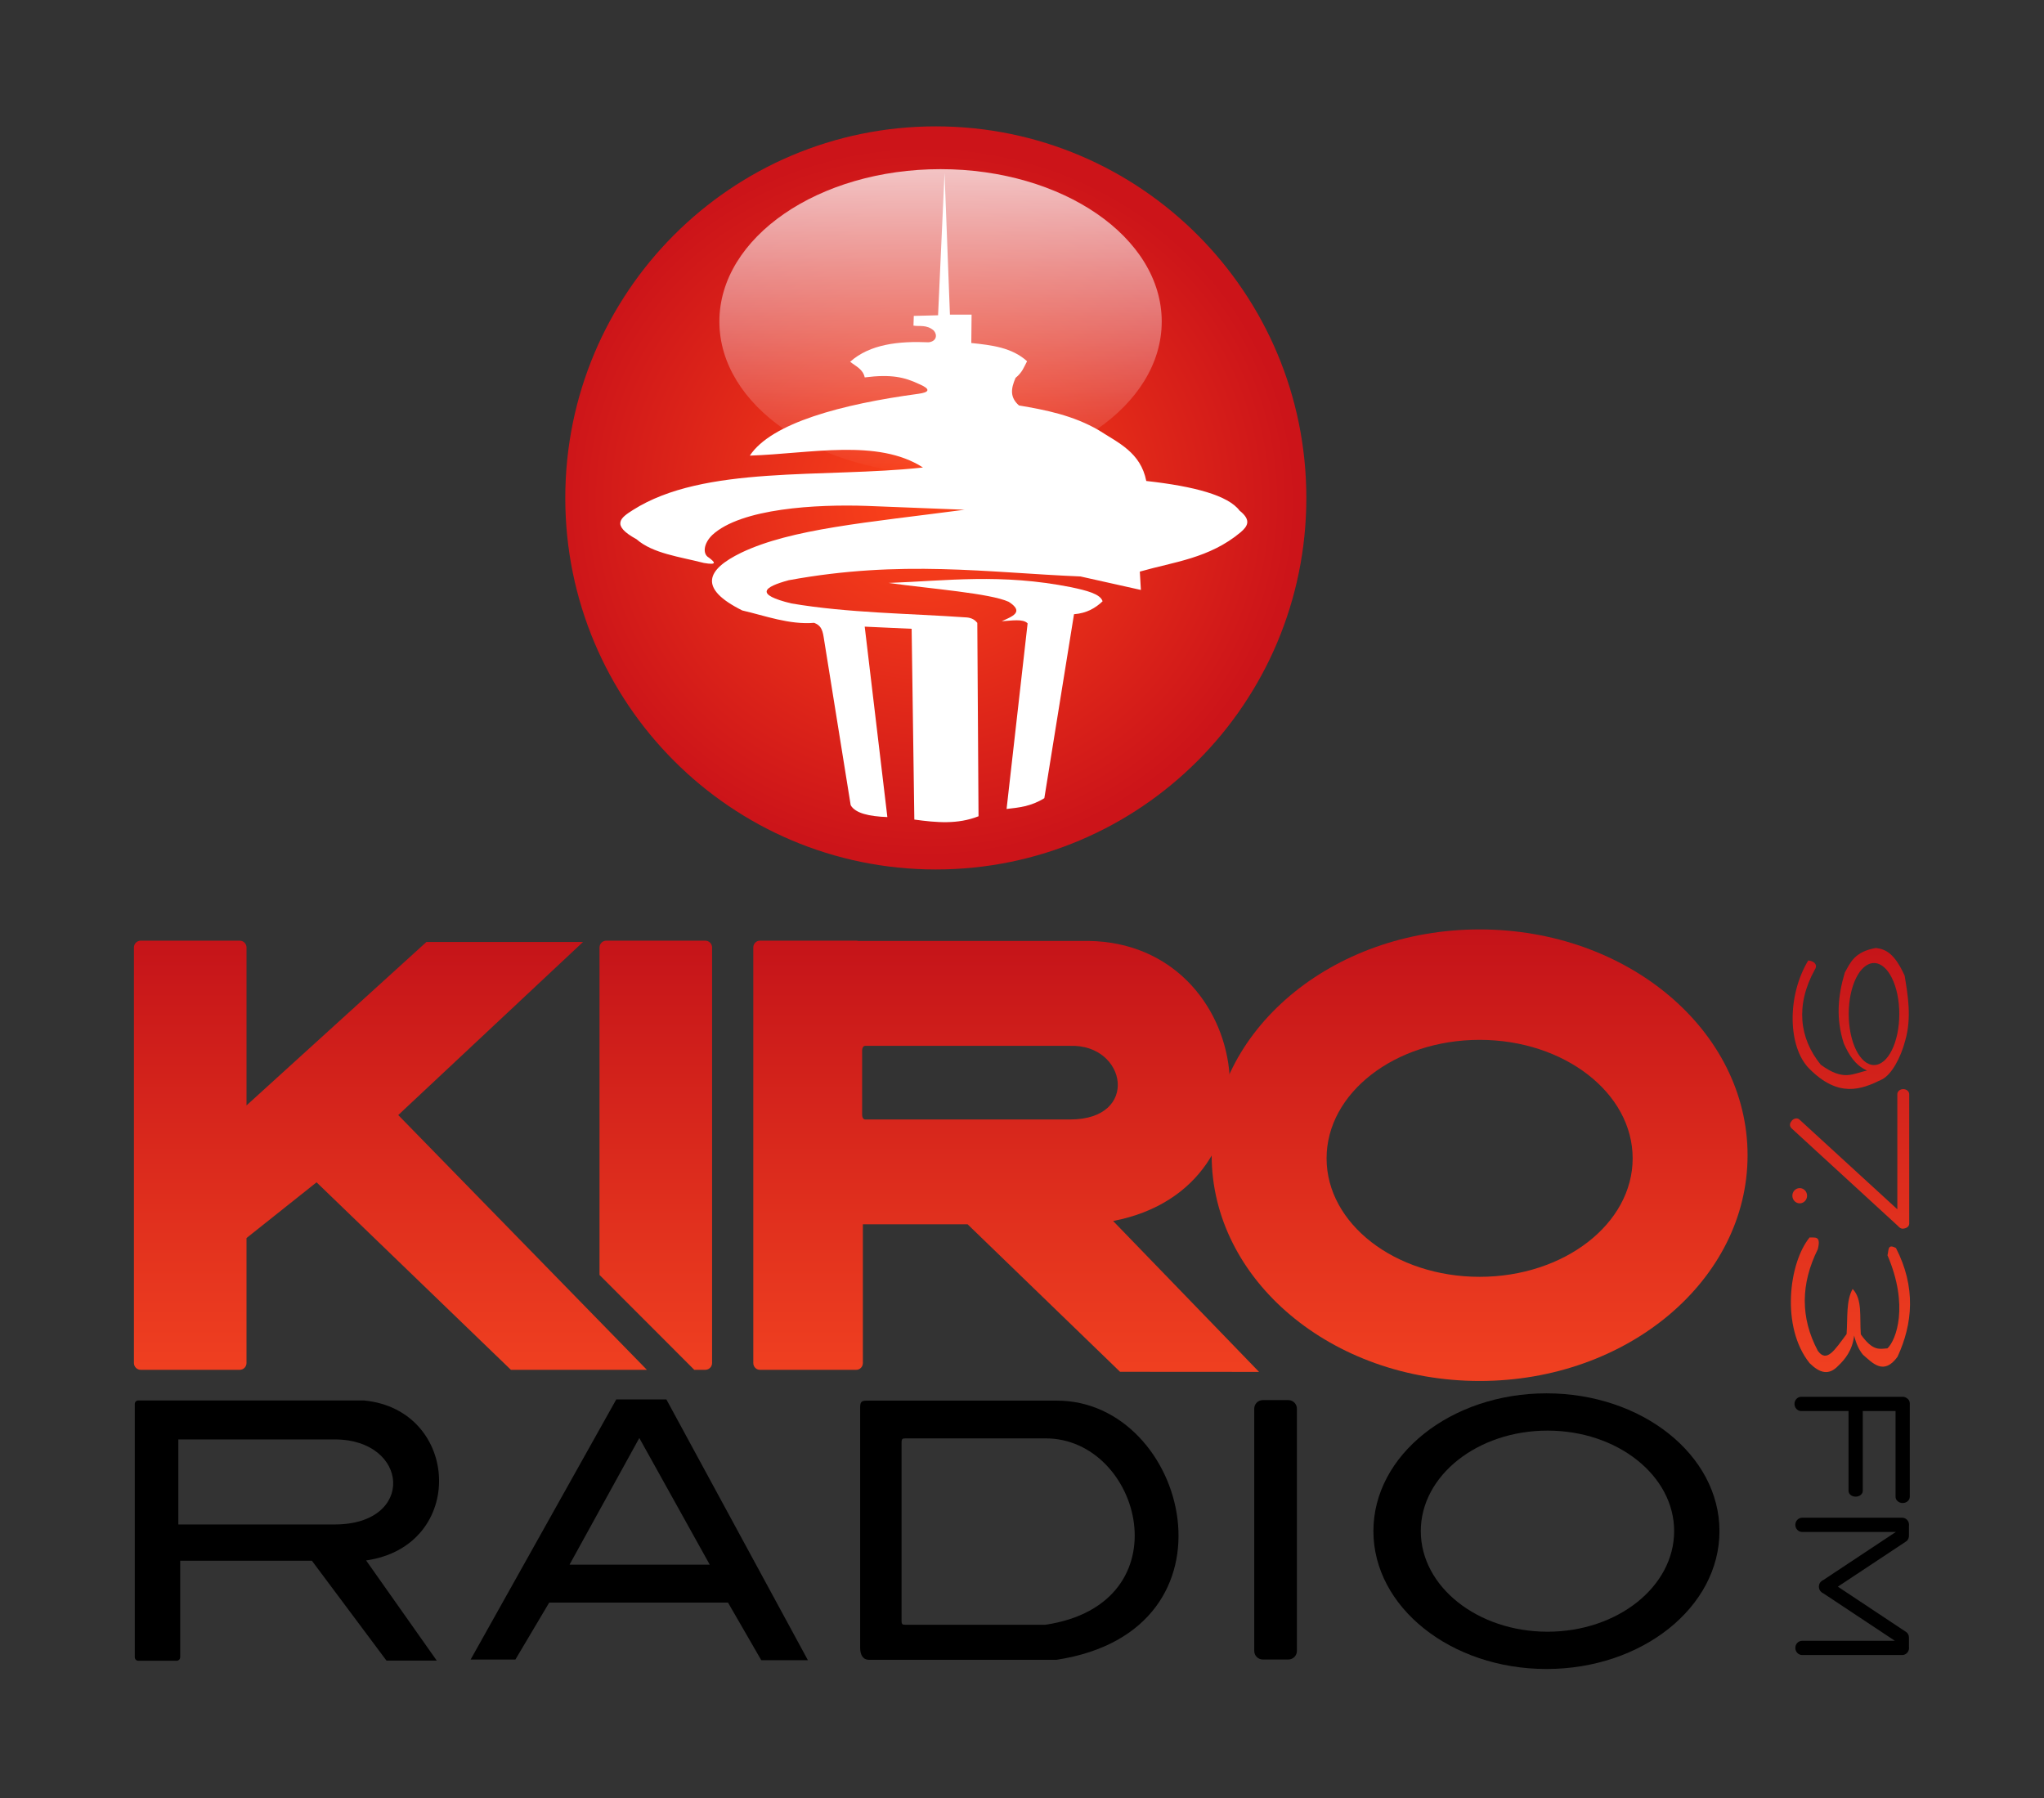 <?xml version="1.0" encoding="UTF-8" standalone="no"?>
<!-- Created with Inkscape (http://www.inkscape.org/) -->

<svg xmlns:dc="http://purl.org/dc/elements/1.1/" xmlns:cc="http://creativecommons.org/ns#" xmlns:rdf="http://www.w3.org/1999/02/22-rdf-syntax-ns#" xmlns:svg="http://www.w3.org/2000/svg" xmlns="http://www.w3.org/2000/svg" xmlns:xlink="http://www.w3.org/1999/xlink" xmlns:sodipodi="http://sodipodi.sourceforge.net/DTD/sodipodi-0.dtd" xmlns:inkscape="http://www.inkscape.org/namespaces/inkscape" id="svg2985" version="1.1" inkscape:version="0.48.5 r10040" width="682" height="600" sodipodi:docname="KIRO_97.3_2012_logo.png">
  <rect width="100%" height="100%" fill="#333333" stroke="none"/>
  <defs id="defs2989">
    <linearGradient inkscape:collect="always" id="linearGradient3227">
      <stop style="stop-color:#c41319;stop-opacity:1" offset="0" id="stop3229" />
      <stop style="stop-color:#ef3f20;stop-opacity:1" offset="1" id="stop3231" />
    </linearGradient>
    <linearGradient inkscape:collect="always" id="linearGradient3031">
      <stop style="stop-color:white;stop-opacity:0.75" offset="0" id="stop3033" />
      <stop style="stop-color:white;stop-opacity:0;" offset="1" id="stop3035" />
    </linearGradient>
    <linearGradient inkscape:collect="always" id="linearGradient3007">
      <stop style="stop-color:#fd441a;stop-opacity:1" offset="0" id="stop3009" />
      <stop style="stop-color:#cc1419;stop-opacity:1" offset="1" id="stop3011" />
    </linearGradient>
    <radialGradient inkscape:collect="always" xlink:href="#linearGradient3007" id="radialGradient3013" cx="303.396" cy="169.28" fx="303.396" fy="169.28" r="107.302" gradientTransform="matrix(0,0.851,-1.003,0,473.132,-89.142)" gradientUnits="userSpaceOnUse" />
    <linearGradient inkscape:collect="always" xlink:href="#linearGradient3031" id="linearGradient3037" x1="314.867" y1="55.832" x2="314.867" y2="159.555" gradientUnits="userSpaceOnUse" />
    <linearGradient inkscape:collect="always" xlink:href="#linearGradient3227" id="linearGradient3233" x1="294.923" y1="310.344" x2="294.923" y2="456.145" gradientUnits="userSpaceOnUse" />
    <linearGradient inkscape:collect="always" xlink:href="#linearGradient3227" id="linearGradient3235" gradientUnits="userSpaceOnUse" x1="294.923" y1="310.344" x2="294.923" y2="456.145" />
    <linearGradient inkscape:collect="always" xlink:href="#linearGradient3227" id="linearGradient3237" gradientUnits="userSpaceOnUse" x1="294.923" y1="310.344" x2="294.923" y2="456.145" />
    <linearGradient inkscape:collect="always" xlink:href="#linearGradient3227" id="linearGradient3239" gradientUnits="userSpaceOnUse" x1="294.923" y1="310.344" x2="294.923" y2="456.145" />
    <linearGradient inkscape:collect="always" xlink:href="#linearGradient3227" id="linearGradient3241" gradientUnits="userSpaceOnUse" x1="294.923" y1="310.344" x2="294.923" y2="456.145" />
    <linearGradient inkscape:collect="always" xlink:href="#linearGradient3227" id="linearGradient3243" gradientUnits="userSpaceOnUse" x1="294.923" y1="310.344" x2="294.923" y2="456.145" />
    <linearGradient inkscape:collect="always" xlink:href="#linearGradient3227" id="linearGradient3245" gradientUnits="userSpaceOnUse" x1="294.923" y1="310.344" x2="294.923" y2="456.145" />
    <linearGradient inkscape:collect="always" xlink:href="#linearGradient3227" id="linearGradient3247" gradientUnits="userSpaceOnUse" x1="294.923" y1="310.344" x2="294.923" y2="456.145" />
    <linearGradient inkscape:collect="always" xlink:href="#linearGradient3227" id="linearGradient3249" gradientUnits="userSpaceOnUse" x1="294.923" y1="310.344" x2="294.923" y2="456.145" />
    <linearGradient inkscape:collect="always" xlink:href="#linearGradient3227" id="linearGradient3252" gradientUnits="userSpaceOnUse" x1="294.923" y1="310.344" x2="294.923" y2="456.145" />
    <linearGradient inkscape:collect="always" xlink:href="#linearGradient3227" id="linearGradient3256" gradientUnits="userSpaceOnUse" x1="294.923" y1="310.344" x2="294.923" y2="456.145" />
    <linearGradient inkscape:collect="always" xlink:href="#linearGradient3227" id="linearGradient3259" gradientUnits="userSpaceOnUse" x1="294.923" y1="310.344" x2="294.923" y2="456.145" />
    <linearGradient inkscape:collect="always" xlink:href="#linearGradient3227" id="linearGradient3262" gradientUnits="userSpaceOnUse" x1="294.923" y1="310.344" x2="294.923" y2="456.145" />
    <linearGradient inkscape:collect="always" xlink:href="#linearGradient3227" id="linearGradient3265" gradientUnits="userSpaceOnUse" x1="294.923" y1="310.344" x2="294.923" y2="456.145" />
    <linearGradient inkscape:collect="always" xlink:href="#linearGradient3227" id="linearGradient3268" gradientUnits="userSpaceOnUse" x1="294.923" y1="310.344" x2="294.923" y2="456.145" />
    <linearGradient inkscape:collect="always" xlink:href="#linearGradient3227" id="linearGradient3271" gradientUnits="userSpaceOnUse" x1="294.923" y1="310.344" x2="294.923" y2="456.145" />
    <linearGradient inkscape:collect="always" xlink:href="#linearGradient3031" id="linearGradient3292" gradientUnits="userSpaceOnUse" x1="314.867" y1="55.832" x2="314.867" y2="159.555" />
    <radialGradient inkscape:collect="always" xlink:href="#linearGradient3007" id="radialGradient3296" gradientUnits="userSpaceOnUse" gradientTransform="matrix(0,1.107,-1.155,0,504.142,-168.501)" cx="303.396" cy="169.28" fx="303.396" fy="169.28" r="107.302" />
  </defs>
  <sodipodi:namedview pagecolor="#ffffff" bordercolor="#666666" borderopacity="1" objecttolerance="10" gridtolerance="10" guidetolerance="10" inkscape:pageopacity="0" inkscape:pageshadow="2" inkscape:window-width="1366" inkscape:window-height="706" id="namedview2987" showgrid="false" inkscape:zoom="0.53302067" inkscape:cx="209.38968" inkscape:cy="163.3666" inkscape:window-x="-8" inkscape:window-y="-8" inkscape:window-maximized="1" inkscape:current-layer="svg2985" />
  <g id="g3298">
    <path id="path2997" d="m 435.873,166.126 c 0,68.463 -55.351,123.964 -123.631,123.964 -68.279,0 -123.631,-55.501 -123.631,-123.964 0,-68.463 55.351,-123.964 123.631,-123.964 68.279,0 123.631,55.501 123.631,123.964 z" style="fill:url(#radialGradient3296);fill-opacity:1;fill-rule:evenodd;stroke:none" inkscape:connector-curvature="0" />
    <path sodipodi:nodetypes="cccccccccc" inkscape:connector-curvature="0" id="path3016" d="m 348.453,266.306 c -4.518,2.793 -8.547,3.137 -12.599,3.6 l 7.019,-61.915 c -1.499,-1.621 -5.331,-0.909 -8.639,-0.72 3.463,-1.595 7.697,-3.028 2.34,-6.479 -6.237,-2.852 -25.686,-4.312 -40.137,-6.3 19.443,-0.714 37.528,-3.239 61.015,1.44 4.974,1.062 9.704,2.205 10.439,4.68 -2.369,2.251 -5.26,3.98 -9.539,4.32 z" style="fill:white;stroke:none" />
    <path inkscape:connector-curvature="0" id="path3020" d="m 387.621,107.274 c 0,28.077 -33.04,50.838 -73.797,50.838 -40.757,0 -73.797,-22.761 -73.797,-50.838 0,-28.077 33.04,-50.838 73.797,-50.838 40.757,0 73.797,22.761 73.797,50.838 z" style="fill:url(#linearGradient3292);fill-opacity:1;fill-rule:evenodd;stroke:none" />
    <path sodipodi:nodetypes="ccccccccccccccccccccccccccccccccccccccccccccccc" inkscape:connector-curvature="0" id="path3018" d="m 304.176,209.79 0.9,63.652 c 7.45,1.025 14.484,1.641 21.418,-1.103 l -0.407,-64.529 c -0.739,-0.921 -1.746,-1.627 -3.42,-1.8 -19.432,-1.365 -39.7,-1.47 -58.628,-4.68 -12.391,-3.016 -9.222,-5.47 -0.9,-7.739 37.69,-6.928 66.289,-2.549 97.372,-1.26 l 20.158,4.5 -0.36,-6.12 c 11.415,-3.272 23.207,-4.402 33.657,-13.139 2.179,-1.903 3.764,-3.934 -0.36,-7.199 -3.779,-5.066 -15.083,-8.118 -31.138,-9.899 -1.9,-9.584 -9.382,-12.735 -15.859,-16.933 -8.496,-4.931 -17.59,-6.755 -26.617,-8.265 -3.092,-2.734 -2.696,-5.606 -1.145,-9.2 2.294,-1.853 2.845,-3.706 3.845,-5.559 -5.084,-4.599 -11.833,-5.368 -18.609,-6.075 l 0.094,-9.463 -7.223,0 -1.8,-47.277 -2.16,47.487 -8.099,0.209 -0.109,3.24 c 1.89,0.358 4.378,-0.44 6.763,1.641 1.27,1.416 0.978,3.602 -1.7,3.924 -9.882,-0.436 -19.571,0.582 -26.192,6.494 1.86,1.499 4.277,2.442 4.86,5.22 8.959,-1.136 13.331,-0.039 18.064,2.18 4.054,1.718 3.646,2.794 -0.245,3.305 -25.388,3.431 -48.936,9.686 -56.156,20.613 20.237,-0.668 42.657,-5.769 57.776,3.96 -33.188,3.622 -73.05,-0.947 -96.832,14.219 -3.842,2.45 -7.559,4.924 1.26,9.719 5.379,4.76 14.436,5.842 22.498,7.919 4.822,0.827 3.434,-0.415 1.62,-1.8 -2.133,-1.176 -1.788,-4.677 1.15,-7.528 9.625,-8.928 34.771,-10.298 51.601,-9.711 l 32.559,1.28 c -32.613,4.312 -57.734,6.325 -74.511,14.34 -11.645,5.669 -14.399,11.905 0.36,19.259 7.6,1.749 15.696,4.821 23.993,4.132 1.951,0.794 2.729,1.833 3.185,4.868 l 8.999,55.976 c 1.508,2.657 6.047,3.738 12.239,3.96 l -7.559,-63.535 z" style="fill:white;fill-opacity:1;stroke:none" />
    <path id="rect3122" d="M 46.156 467.25 C 45.501 467.25 44.969 467.751 44.969 468.406 L 44.969 552.906 C 44.969 553.562 45.501 554.094 46.156 554.094 L 58.938 554.094 C 59.593 554.094 60.125 553.562 60.125 552.906 L 60.125 520.719 L 104.062 520.719 L 128.938 554.031 L 145.719 554.031 L 122.156 520.625 C 155.788 515.82 153.665 470.302 121.406 467.25 L 58.938 467.25 L 51.594 467.25 L 46.156 467.25 z M 59.5 480.25 L 111.656 480.25 C 136.594 480.25 138.801 508.625 111.656 508.625 L 59.5 508.625 L 59.5 480.25 z " style="fill:black;fill-opacity:1;fill-rule:evenodd;stroke:none;opacity:1" />
    <path sodipodi:nodetypes="ssssccssccssss" inkscape:connector-curvature="0" id="path3140" d="m 290,467.312 c -2.17,0 -3,-0.053 -3,2.156 l 0,80.312 c 0,2.21 0.83,4 3,4 l 62.5,0 c 63.821,-9.704 43.873,-86.65 0,-86.469 z m 12.644,12.594 46.137,0 c 32.134,-0.13 46.745,55.208 0,62.188 l -46.137,0 c -1.589,0 -1.832,0.049 -1.832,-1.54 l 0,-59.077 c 0,-1.589 0.243,-1.571 1.832,-1.571 z" style="fill:black;fill-opacity:1;fill-rule:evenodd;stroke:none" />
    <path id="path3143" d="M 205.625 466.906 L 157.031 553.688 L 171.969 553.688 L 183.25 534.688 L 242.906 534.688 L 254 553.906 L 269.562 553.906 L 222.344 466.906 L 205.625 466.906 z M 213.312 479.781 L 236.812 522.031 L 190.031 522.031 L 213.312 479.781 z " style="fill:black;stroke:none;stroke-width:1px;stroke-linecap:butt;stroke-linejoin:miter;stroke-opacity:1" />
    <path id="rect3148" d="m 421.358,467.132 8.499,0 c 1.589,0 2.869,1.279 2.869,2.869 l 0,80.808 c 0,1.589 -1.279,2.869 -2.869,2.869 l -8.499,0 c -1.589,0 -2.869,-1.279 -2.869,-2.869 l 0,-80.808 c 0,-1.589 1.279,-2.869 2.869,-2.869 z" style="fill:black;fill-opacity:1;fill-rule:evenodd;stroke:none" />
    <path id="path3153" d="M 516 464.875 C 484.114 464.875 458.25 485.447 458.25 510.844 C 458.25 536.24 484.114 556.844 516 556.844 C 547.886 556.844 573.719 536.24 573.719 510.844 C 573.719 485.447 547.886 464.875 516 464.875 z M 516.344 477.312 C 539.681 477.312 558.594 492.311 558.594 510.844 C 558.594 529.376 539.681 544.406 516.344 544.406 C 493.007 544.406 474.062 529.376 474.062 510.844 C 474.062 492.311 493.007 477.312 516.344 477.312 z " style="fill:black;fill-opacity:1;fill-rule:evenodd;stroke:none" />
    <path id="rect3039" d="m 46.969,313.844 c -1.269,0 -2.281,1.012 -2.281,2.281 l 0,138.625 c 0,1.269 1.012,2.281 2.281,2.281 l 33,0 c 1.269,0 2.281,-1.012 2.281,-2.281 l 0,-41.688 23.375,-18.594 64.844,62.562 45.375,0 -82.969,-85 61.656,-57.75 -52.25,0 -60.031,54.531 0,-52.688 c 0,-1.269 -1.012,-2.281 -2.281,-2.281 l -33,0 z" style="fill:url(#linearGradient3271);fill-opacity:1;fill-rule:evenodd;stroke:none" inkscape:connector-curvature="0" />
    <path id="path3288" d="m 202.312,313.844 c -1.269,0 -2.281,1.012 -2.281,2.281 l 0,109.25 31.625,31.656 3.656,0 c 1.269,0 2.281,-1.012 2.281,-2.281 l 0,-138.625 c 0,-1.269 -1.012,-2.281 -2.281,-2.281 l -33,0 z" style="fill:url(#linearGradient3268);fill-opacity:1;fill-rule:evenodd;stroke:none" />
    <path id="path3284" d="m 216.656,457.031 -16.625,-16.188 0,13.906 c 0,1.269 1.012,2.281 2.281,2.281 l 14.344,0 z" style="fill:url(#linearGradient3268);fill-opacity:1;fill-rule:evenodd;stroke:none" />
    <path id="path3064" d="m 253.562,313.844 c -1.235,0 -2.219,1.012 -2.219,2.281 l 0,138.625 c 0,1.269 0.984,2.281 2.219,2.281 l 32.125,0 c 1.235,0 2.219,-1.012 2.219,-2.281 l 0,-46.281 34.938,0 50.875,49.219 46.375,0.031 -48.688,-50.344 c 58.601,-11.23 47.259,-92.666 -8.156,-93.438 l -76.938,0 c -0.205,-0.064 -0.399,-0.094 -0.625,-0.094 l -32.125,0 z m 35.094,35.094 68.438,0 c 18.836,-0.599 23.366,24.562 0,24.562 l -68.438,0 c -0.56,0 -1,-0.67 -1,-1.5 l 0,-21.562 c 0,-0.83 0.44,-1.5 1,-1.5 z" style="fill:url(#linearGradient3265);fill-opacity:1;fill-rule:evenodd;stroke:none" inkscape:connector-curvature="0" />
    <path id="path3075" d="m 493.688,310.094 c -49.371,0 -89.406,33.746 -89.406,75.344 0,41.597 40.035,75.312 89.406,75.312 49.371,0 89.406,-33.715 89.406,-75.312 0,-41.597 -40.035,-75.344 -89.406,-75.344 z m 0,36.844 c 28.2,0 51.062,17.699 51.062,39.531 0,21.832 -22.862,39.531 -51.062,39.531 -28.2,0 -51.062,-17.699 -51.062,-39.531 0,-21.832 22.862,-39.531 51.062,-39.531 z" style="fill:url(#linearGradient3262);fill-opacity:1;fill-rule:evenodd;stroke:none" inkscape:connector-curvature="0" />
    <path sodipodi:nodetypes="cccccccsscccsssss" inkscape:connector-curvature="0" id="path3173" d="m 625.938,316.281 c -7.252,1.245 -8.561,4.982 -10.406,8.219 -2.294,7.74 -3.018,15.27 -0.344,23.594 1.692,3.827 3.773,7.294 7.781,9.094 -4.713,0.923 -7.714,3.746 -15.469,-1.969 -7.14,-8.791 -8.501,-19.851 -1.969,-31.719 0.859,-1.236 0.378,-2.726 -2.188,-3.062 -7.219,11.959 -6.775,28.952 0.312,36.094 9.823,9.899 17.398,6.993 24.25,3.625 3.263,-1.604 6.338,-7.343 7.812,-13.062 2.159,-7.559 0.877,-14.957 -0.219,-21.594 -3.263,-7.104 -6.01,-8.781 -9.562,-9.219 z m -0.656,5.031 c 4.666,0 8.438,7.608 8.438,17 0,9.392 -3.772,17.031 -8.438,17.031 -4.666,0 -8.438,-7.639 -8.438,-17.031 0,-9.392 3.772,-17 8.438,-17 z" style="fill:url(#linearGradient3259);fill-opacity:1;stroke:none" />
    <path id="rect3180" d="m 635.031,363.375 c -1.094,0 -1.969,0.76 -1.969,1.688 l 0,38.406 -32.656,-29.938 c -0.677,-0.621 -1.802,-0.47 -2.531,0.344 -0.588,0.691 -1.025,1.662 -0.094,2.594 L 633.375,409.125 c 0.014,0.019 0.017,0.044 0.031,0.062 0.118,0.148 0.271,0.266 0.438,0.375 l 0.031,0.031 c 0.021,0.013 0.041,0.019 0.062,0.031 0.388,0.322 0.927,0.386 1.438,0.25 0.042,-0.011 0.084,-0.017 0.125,-0.031 0.867,-0.177 1.531,-0.803 1.531,-1.594 l 0,-43.188 c 0,-0.927 -0.906,-1.688 -2,-1.688 z" style="fill:url(#linearGradient3256);fill-opacity:1;fill-rule:evenodd;stroke:none" inkscape:connector-curvature="0" />
    <path transform="matrix(0.882,0,0,0.824,71.07,70.189)" d="m 603.029,398.971 a 2.774,3.073 0 1 1 -5.549,0 2.774,3.073 0 1 1 5.549,0 z" sodipodi:ry="3.0730472" sodipodi:rx="2.7742786" sodipodi:cy="398.9715" sodipodi:cx="600.25433" id="path3185" style="fill:url(#linearGradient3247);fill-opacity:1;fill-rule:evenodd;stroke:none" sodipodi:type="arc" />
    <path sodipodi:nodetypes="ccccccccccccccc" inkscape:connector-curvature="0" id="path3189" d="m 603.796,412.855 c 1.598,0.189 3.937,-0.836 2.73,3.943 -5.736,11.557 -5.857,22.852 0,33.87 2.977,4.16 5.631,-0.253 9.605,-5.561 0.401,-5.569 -0.211,-11.08 2.022,-15.065 3.341,3.517 2.286,9.285 2.73,15.166 4.073,5.793 6.38,4.822 8.897,4.651 2.906,-2.788 7.203,-14.228 0,-31.039 0.468,-1.746 -0.055,-3.962 2.831,-2.427 6.673,12.992 5.654,25.185 0.506,36.297 -4.581,6.283 -8.249,2.135 -11.526,-0.708 -1.408,-1.693 -2.333,-3.868 -2.932,-6.37 -0.608,4.981 -3.068,7.929 -5.257,10.009 -3.168,3.37 -6.167,2.561 -9.605,-0.809 -9.652,-12.055 -6.924,-33.497 0,-41.958 z" style="fill:url(#linearGradient3252);fill-opacity:1;stroke:none" />
    <path id="rect3191" d="M 601 466.031 C 599.747 466.031 598.75 467.094 598.75 468.406 C 598.75 469.719 599.747 470.781 601 470.781 L 616.781 470.781 L 616.781 497.406 C 616.781 498.491 617.844 499.344 619.156 499.344 C 620.469 499.344 621.531 498.491 621.531 497.406 L 621.531 470.781 L 632.469 470.781 L 632.469 499.375 C 632.469 500.529 633.531 501.469 634.844 501.469 C 636.156 501.469 637.219 500.529 637.219 499.375 L 637.219 468.156 C 637.219 467.435 636.786 466.811 636.156 466.438 C 635.795 466.183 635.376 466.031 634.906 466.031 L 601 466.031 z " style="fill:black;fill-opacity:1;fill-rule:evenodd;stroke:none" />
    <path id="rect3199" d="M 601.312 506.375 C 600.059 506.375 599.031 507.437 599.031 508.75 C 599.031 510.063 600.059 511.125 601.312 511.125 L 632.562 511.125 L 608.375 527.156 C 608.044 527.281 607.751 527.487 607.5 527.781 C 607.401 527.883 607.326 527.975 607.25 528.094 C 607.242 528.106 607.226 528.112 607.219 528.125 C 607.179 528.193 607.158 528.274 607.125 528.344 C 607.096 528.406 607.055 528.467 607.031 528.531 C 607.028 528.54 607.034 528.554 607.031 528.562 C 606.994 528.668 606.959 528.796 606.938 528.906 C 606.916 529.011 606.914 529.114 606.906 529.219 C 606.903 529.274 606.874 529.32 606.875 529.375 C 606.874 529.438 606.902 529.5 606.906 529.562 C 606.914 529.657 606.918 529.75 606.938 529.844 C 606.951 529.919 606.979 529.989 607 530.062 C 607.015 530.112 607.013 530.17 607.031 530.219 C 607.055 530.285 607.095 530.343 607.125 530.406 C 607.158 530.476 607.179 530.557 607.219 530.625 C 607.3 530.757 607.391 530.857 607.5 530.969 C 607.758 531.271 608.064 531.502 608.406 531.625 L 632.25 547.438 L 601.312 547.438 C 600.059 547.438 599.031 548.469 599.031 549.781 L 599.031 549.812 C 599.031 551.125 600.059 552.188 601.312 552.188 L 634.688 552.188 C 635.941 552.188 636.969 551.125 636.969 549.812 L 636.969 549.781 C 636.969 549.705 636.944 549.637 636.938 549.562 L 636.938 546.312 C 636.927 545.584 636.607 544.902 636 544.5 L 613.219 529.375 L 636 514.281 C 636.667 513.839 636.997 513.025 636.938 512.219 L 636.938 509 C 636.945 508.92 636.969 508.832 636.969 508.75 C 636.969 507.437 635.941 506.375 634.688 506.375 L 601.312 506.375 z " style="fill:black;fill-opacity:1;fill-rule:evenodd;stroke:none" />
  </g>
</svg>
